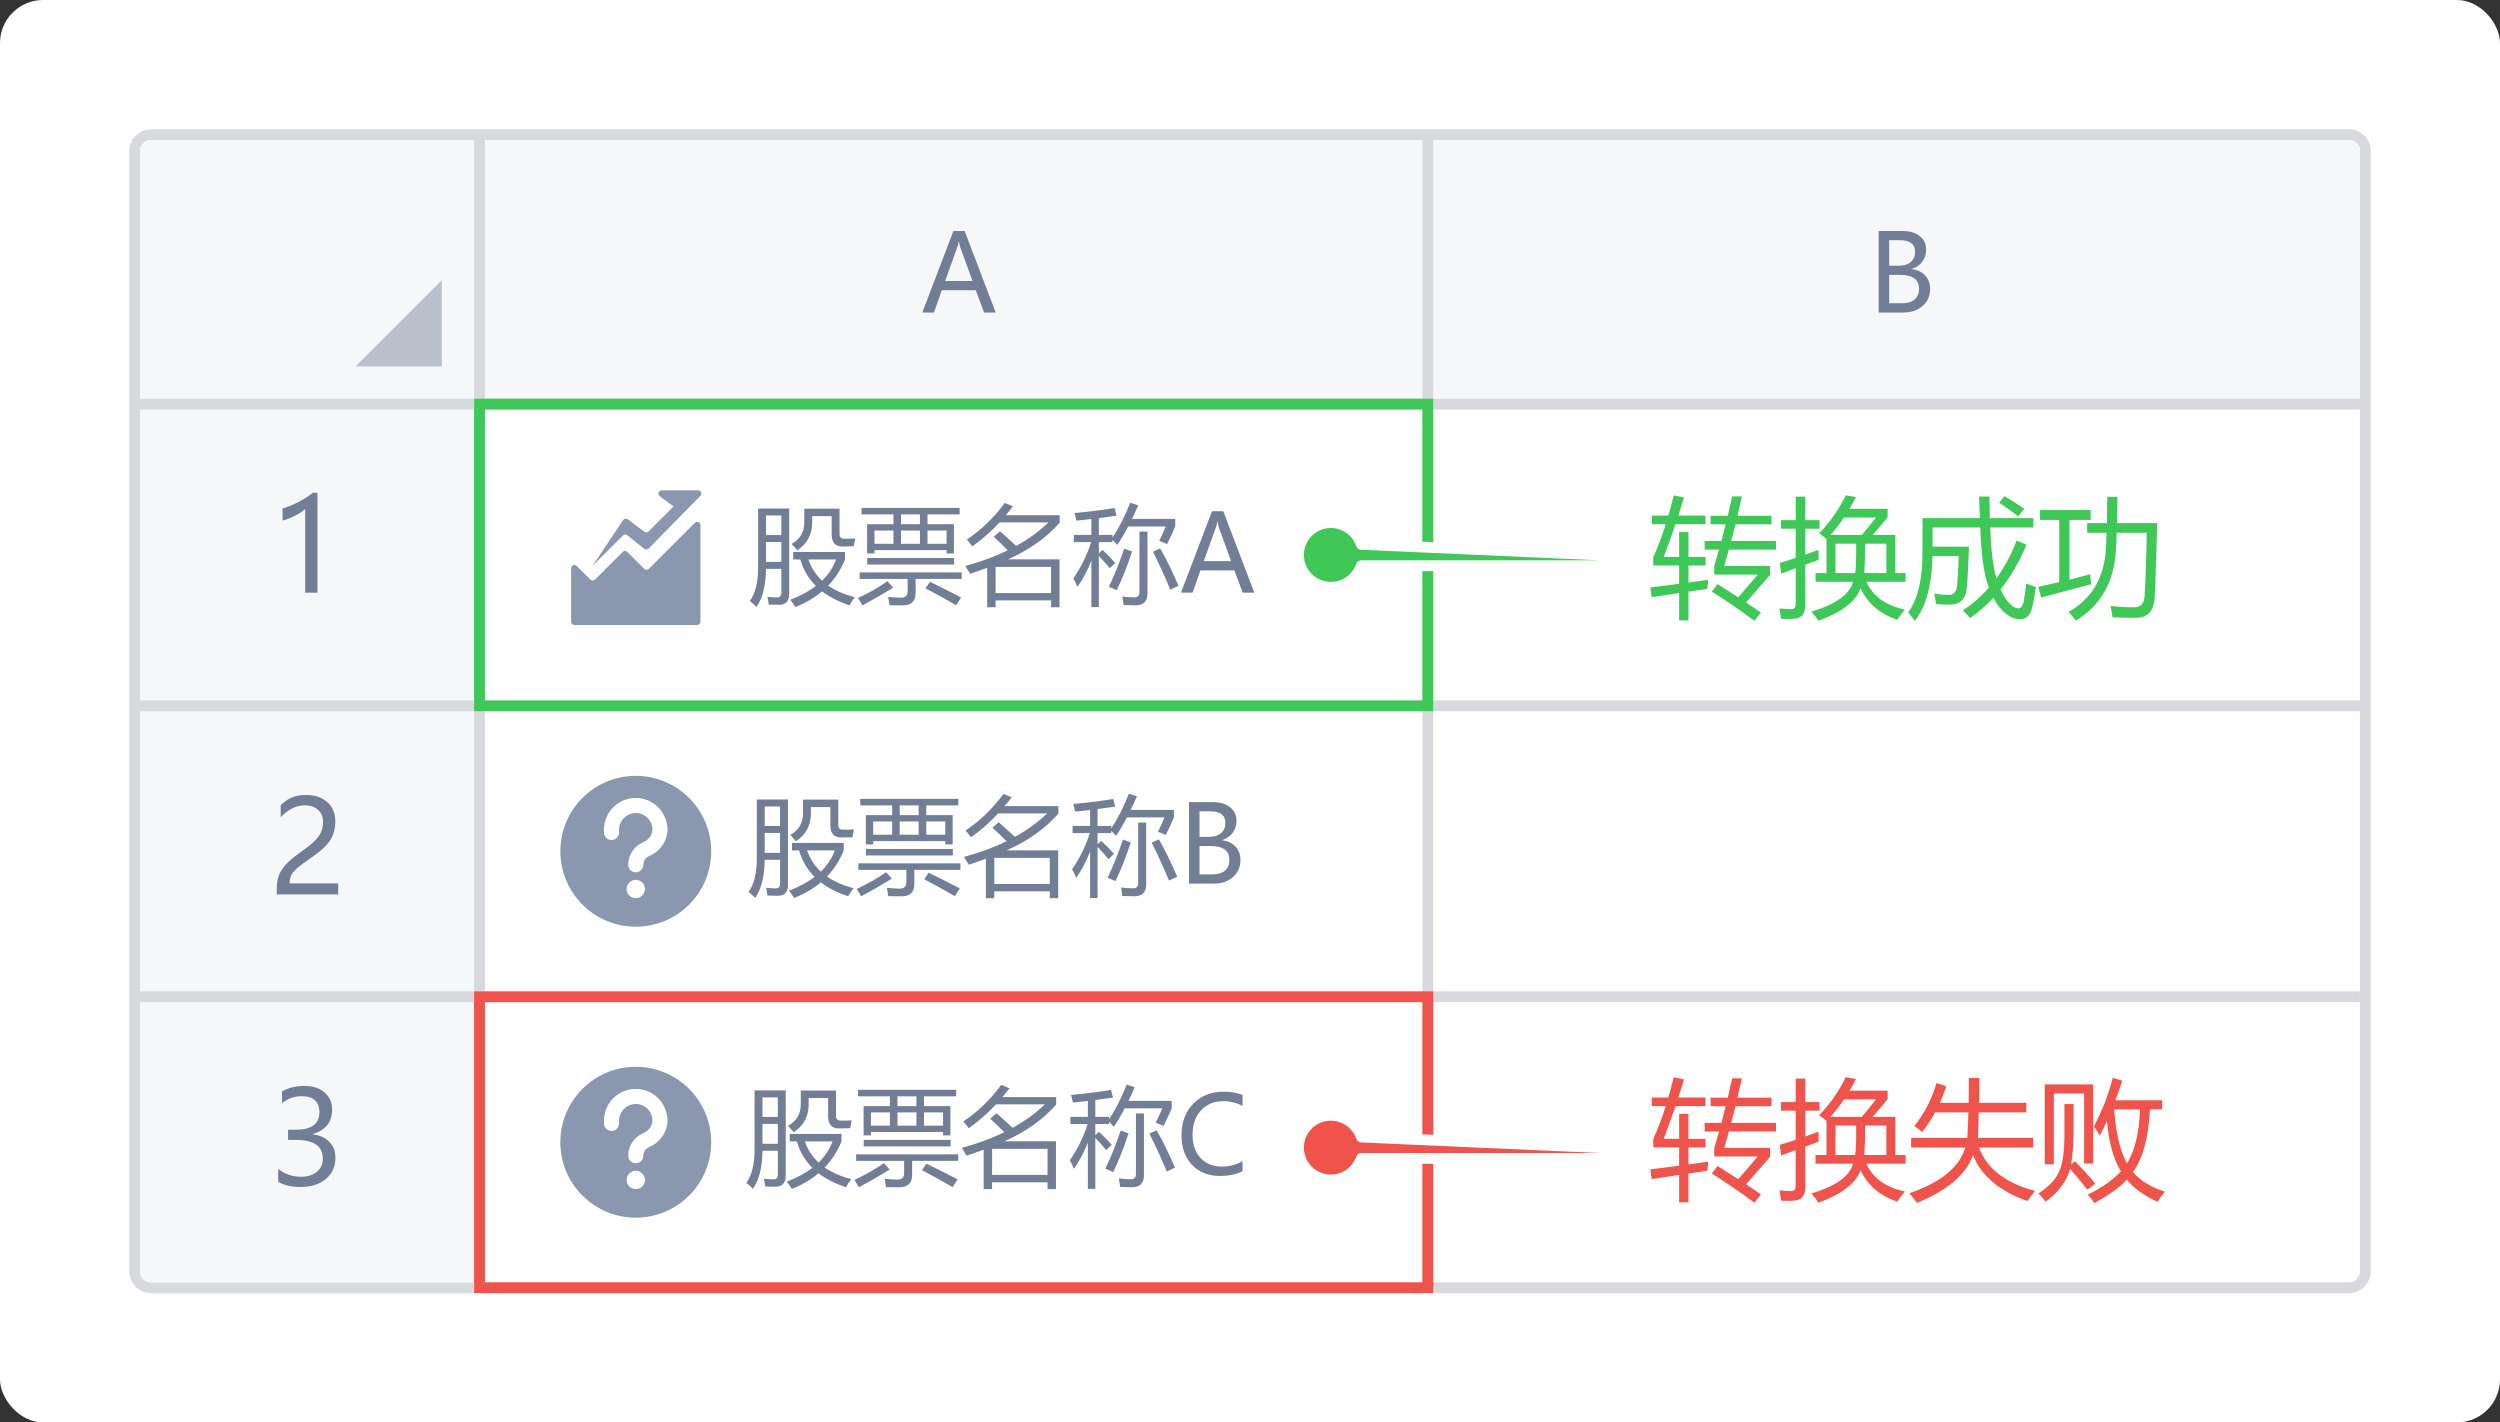 <?xml version="1.0" encoding="UTF-8"?>
<svg width="232px" height="132px" viewBox="0 0 232 132" version="1.1" xmlns="http://www.w3.org/2000/svg" xmlns:xlink="http://www.w3.org/1999/xlink">
    <rect x="0" y="0" width="232" height="132" fill="#333333" stroke="none"/>
    <title>配图03</title>
    <g id="页面-1" stroke="none" stroke-width="1" fill="none" fill-rule="evenodd">
        <g id="金融函数" transform="translate(-1371, -1132)">
            <g id="在表格中可以获取股票、企业、基金、地域类-+-这些数据会链接到在线数据源，附带大量有趣-+-编组-16-+-编组-10-蒙版" transform="translate(1357, 612)">
                <g id="编组-16" transform="translate(12, 138)">
                    <g id="编组-12" transform="translate(2, 356)">
                        <g id="编组" transform="translate(0, 26)">
                            <rect id="矩形" fill="#FFFFFF" x="0" y="0" width="232" height="132" rx="4"></rect>
                            <g id="编组-2" transform="translate(12, 12)">
                                <g id="编组">
                                    <path d="M206,0.5 C206.414,0.5 206.789,0.668 207.061,0.939 C207.332,1.211 207.5,1.586 207.5,2 L207.5,2 L207.5,106 C207.5,106.414 207.332,106.789 207.061,107.061 C206.789,107.332 206.414,107.5 206,107.5 L206,107.5 L2,107.5 C1.586,107.5 1.211,107.332 0.939,107.061 C0.668,106.789 0.5,106.414 0.5,106 L0.5,106 L0.5,2 C0.5,1.586 0.668,1.211 0.939,0.939 C1.211,0.668 1.586,0.5 2,0.5 L2,0.5 Z" id="矩形" stroke="#D7D9DE" fill="#FFFFFF"></path>
                                    <path d="M33,107 L2,107 C1.448,107 1,106.552 1,106 L1,2 C1,1.448 1.448,1 2,1 L206,1 C206.552,1 207,1.448 207,2 L207,26 L33,26 L33,107 Z" id="形状结合" fill="#F5F7F9"></path>
                                    <path d="M74.673,17 L75.401,14.93 L78.55,14.93 L79.322,17 L80.401,17 L77.52,9.437 L76.475,9.437 L73.594,17 L74.673,17 Z M78.248,14.075 L75.708,14.075 L76.841,10.931 C76.887,10.807 76.928,10.631 76.963,10.403 L76.963,10.403 L76.988,10.403 C77.03,10.654 77.069,10.83 77.105,10.931 L77.105,10.931 L78.248,14.075 Z" id="A" fill="#727E96" fill-rule="nonzero"></path>
                                    <path d="M164.62,17 C165.349,17 165.947,16.799 166.414,16.397 C166.881,15.995 167.115,15.468 167.115,14.817 C167.115,14.31 166.961,13.89 166.653,13.56 C166.346,13.23 165.935,13.035 165.42,12.977 L165.42,12.977 L165.42,12.957 C165.834,12.824 166.159,12.597 166.395,12.278 C166.631,11.959 166.749,11.591 166.749,11.175 C166.749,10.651 166.55,10.23 166.153,9.913 C165.756,9.595 165.225,9.437 164.561,9.437 L164.561,9.437 L162.339,9.437 L162.339,17 L164.62,17 Z M164.205,12.659 L163.316,12.659 L163.316,10.291 L164.292,10.291 C165.243,10.291 165.718,10.647 165.718,11.36 C165.718,11.767 165.584,12.085 165.315,12.315 C165.047,12.544 164.677,12.659 164.205,12.659 L164.205,12.659 Z M164.488,16.146 L163.316,16.146 L163.316,13.509 L164.327,13.509 C165.502,13.509 166.089,13.942 166.089,14.808 C166.089,15.228 165.95,15.556 165.672,15.792 C165.394,16.028 164.999,16.146 164.488,16.146 L164.488,16.146 Z" id="B" fill="#727E96" fill-rule="nonzero"></path>
                                    <path d="M58.195,44.323 C58.771,43.522 59.067,42.344 59.083,40.788 L59.083,40.788 L60.509,40.788 L60.509,42.995 C60.509,43.295 60.376,43.444 60.109,43.444 C59.861,43.444 59.565,43.425 59.22,43.386 C59.279,43.685 59.318,43.926 59.337,44.108 C59.682,44.121 60.001,44.128 60.294,44.128 C60.926,44.128 61.242,43.783 61.242,43.093 L61.242,43.093 L61.242,35.192 L58.351,35.192 L58.351,40.651 C58.351,42.025 58.097,43.067 57.589,43.776 C57.824,43.952 58.026,44.134 58.195,44.323 Z M61.984,39.069 C62.908,38.464 63.371,37.601 63.371,36.481 L63.371,36.481 L63.371,35.896 L65.177,35.896 L65.177,37.585 C65.177,38.34 65.506,38.718 66.164,38.718 C66.463,38.718 66.818,38.711 67.228,38.698 L67.228,38.698 L67.365,37.966 C67.052,37.992 66.714,38.002 66.349,37.995 C66.056,37.995 65.91,37.849 65.91,37.556 L65.91,37.556 L65.91,35.202 L62.638,35.202 L62.638,36.462 C62.638,37.373 62.244,38.044 61.457,38.474 C61.645,38.675 61.821,38.874 61.984,39.069 Z M60.509,37.653 L59.083,37.653 L59.083,35.837 L60.509,35.837 L60.509,37.653 Z M60.509,40.144 L59.083,40.144 L59.083,38.298 L60.509,38.298 L60.509,40.144 Z M61.808,44.333 C62.765,43.955 63.592,43.47 64.289,42.878 C64.979,43.409 65.825,43.841 66.828,44.177 C66.958,43.936 67.124,43.685 67.326,43.425 C66.349,43.168 65.527,42.808 64.86,42.346 C65.521,41.656 66.04,40.847 66.417,39.919 L66.417,39.919 L66.417,39.226 L61.613,39.226 L61.613,39.919 L62.272,39.919 C62.545,40.873 63.027,41.693 63.717,42.38 C63.066,42.871 62.274,43.298 61.339,43.659 C61.463,43.802 61.619,44.027 61.808,44.333 Z M64.293,41.887 C63.708,41.343 63.283,40.687 63.019,39.919 L63.019,39.919 L65.587,39.919 C65.32,40.651 64.889,41.307 64.293,41.887 Z M69.152,39.362 L69.152,39.05 L75.841,39.05 L75.841,39.362 L76.525,39.362 L76.525,36.647 L74.074,36.647 L74.074,35.739 L77.052,35.739 L77.052,35.134 L67.951,35.134 L67.951,35.739 L70.91,35.739 L70.91,36.647 L68.468,36.647 L68.468,39.362 L69.152,39.362 Z M73.371,36.647 L71.613,36.647 L71.613,35.739 L73.371,35.739 L73.371,36.647 Z M75.841,38.464 L74.074,38.464 L74.074,37.233 L75.841,37.233 L75.841,38.464 Z M73.371,38.464 L71.613,38.464 L71.613,37.233 L73.371,37.233 L73.371,38.464 Z M70.91,38.464 L69.152,38.464 L69.152,37.233 L70.91,37.233 L70.91,38.464 Z M76.544,40.388 L76.544,39.782 L68.478,39.782 L68.478,40.388 L76.544,40.388 Z M71.828,44.177 C72.589,44.17 72.97,43.783 72.97,43.015 L72.97,43.015 L72.97,41.726 L77.248,41.726 L77.248,41.12 L67.775,41.12 L67.775,41.726 L72.228,41.726 L72.228,42.858 C72.228,43.262 72.023,43.464 71.613,43.464 C71.313,43.464 70.916,43.441 70.421,43.396 C70.48,43.695 70.522,43.952 70.548,44.167 C71.056,44.174 71.483,44.177 71.828,44.177 Z M68.039,44.177 C68.996,43.662 69.946,43.116 70.89,42.536 L70.89,42.536 L70.353,41.94 C69.578,42.487 68.667,43.005 67.619,43.493 C67.788,43.754 67.928,43.981 68.039,44.177 Z M76.73,44.167 L77.189,43.444 C76.18,42.917 75.216,42.432 74.298,41.989 L74.298,41.989 L73.888,42.595 C74.761,43.044 75.708,43.568 76.73,44.167 L76.73,44.167 Z M80.392,44.353 L80.392,43.718 L85.539,43.718 L85.539,44.353 L86.32,44.353 L86.32,39.909 L81.544,39.909 C83.53,39.024 85.128,37.888 86.339,36.501 L86.339,36.501 L86.339,35.808 L81.349,35.808 C81.57,35.547 81.789,35.274 82.003,34.987 L82.003,34.987 L81.242,34.675 C80.187,36.094 79.015,37.224 77.726,38.063 C77.882,38.246 78.052,38.457 78.234,38.698 C79.178,38.021 80.018,37.282 80.753,36.481 L80.753,36.481 L85.294,36.481 C84.448,37.302 83.452,38.028 82.306,38.659 C81.85,38.243 81.349,37.79 80.802,37.302 L80.802,37.302 L80.216,37.81 C80.685,38.239 81.121,38.659 81.525,39.069 C80.353,39.642 79.038,40.127 77.58,40.524 C77.736,40.759 77.886,41 78.029,41.247 C78.576,41.065 79.103,40.879 79.611,40.69 L79.611,40.69 L79.611,44.353 L80.392,44.353 Z M85.539,43.034 L80.392,43.034 L80.392,40.612 L85.539,40.612 L85.539,43.034 Z M89.972,44.333 L89.972,39.597 C90.298,39.929 90.636,40.306 90.988,40.729 L90.988,40.729 L91.496,40.241 C91.209,39.903 90.815,39.499 90.314,39.03 L90.314,39.03 L89.972,39.343 L89.972,38.308 L91.242,38.308 L91.242,38.103 C91.372,38.226 91.522,38.379 91.691,38.562 C92.016,38.093 92.352,37.523 92.697,36.853 L92.697,36.853 L96.183,36.853 C96.053,37.178 95.851,37.627 95.578,38.2 C95.864,38.291 96.105,38.389 96.3,38.493 C96.671,37.744 96.925,37.198 97.062,36.853 L97.062,36.853 L97.062,36.159 L93.048,36.159 C93.237,35.769 93.429,35.349 93.625,34.899 L93.625,34.899 L92.882,34.655 C92.381,35.925 91.834,36.999 91.242,37.878 L91.242,37.878 L91.242,37.644 L89.972,37.644 L89.972,36.081 C90.558,36.009 91.105,35.935 91.613,35.856 L91.613,35.856 L91.427,35.144 C90.509,35.306 89.272,35.463 87.716,35.612 C87.788,35.86 87.847,36.094 87.892,36.315 C88.374,36.27 88.836,36.221 89.279,36.169 L89.279,36.169 L89.279,37.644 L87.658,37.644 L87.658,38.308 L89.259,38.308 C88.875,39.512 88.325,40.635 87.609,41.677 C87.752,41.931 87.879,42.194 87.99,42.468 C88.478,41.778 88.908,40.967 89.279,40.036 L89.279,40.036 L89.279,44.333 L89.972,44.333 Z M93.371,44.177 C94.113,44.177 94.484,43.802 94.484,43.054 L94.484,43.054 L94.484,37.331 L93.742,37.331 L93.742,42.937 C93.742,43.269 93.592,43.435 93.292,43.435 C92.889,43.435 92.511,43.409 92.16,43.356 C92.205,43.643 92.244,43.907 92.277,44.147 C92.707,44.167 93.071,44.177 93.371,44.177 Z M96.603,42.722 L97.365,42.351 C96.759,40.957 96.193,39.805 95.666,38.894 L95.666,38.894 L94.992,39.196 C95.532,40.257 96.069,41.433 96.603,42.722 L96.603,42.722 Z M91.632,42.771 C92.147,41.703 92.622,40.505 93.058,39.177 L93.058,39.177 L92.326,38.913 C91.876,40.248 91.401,41.429 90.9,42.458 C91.18,42.562 91.424,42.666 91.632,42.771 Z M98.673,43 L99.401,40.93 L102.55,40.93 L103.322,43 L104.401,43 L101.52,35.437 L100.475,35.437 L97.594,43 L98.673,43 Z M102.248,40.075 L99.708,40.075 L100.841,36.931 C100.887,36.807 100.928,36.631 100.963,36.403 L100.963,36.403 L100.988,36.403 C101.03,36.654 101.069,36.83 101.105,36.931 L101.105,36.931 L102.248,40.075 Z" id="股票名称A" fill="#727E96" fill-rule="nonzero"></path>
                                    <g transform="translate(39, 32)">
                                        <rect id="矩形备份-7" fill-opacity="0.1" fill="#36425A" opacity="0" x="0" y="0" width="16" height="16"></rect>
                                        <path d="M2,8.724 L2,13.7 C2,13.866 2.134,14 2.3,14 L13.7,14 C13.866,14 14,13.866 14,13.7 L14,4.724 C14,4.559 13.866,4.424 13.7,4.424 C13.62,4.424 13.544,4.456 13.488,4.512 L9.212,8.788 C9.095,8.905 8.905,8.905 8.788,8.788 L7.212,7.212 C7.095,7.095 6.905,7.095 6.788,7.212 L4.212,9.788 C4.095,9.905 3.905,9.905 3.788,9.788 L2.512,8.512 C2.395,8.395 2.205,8.395 2.088,8.512 C2.032,8.568 2,8.645 2,8.724 Z" id="路径-41" fill="#8B97AF"></path>
                                        <path d="M4,8.5 L6.81,5.69 C6.918,5.582 7.09,5.572 7.21,5.668 L8.788,6.931 C8.909,7.027 9.082,7.016 9.19,6.907 L13.999,2.01 C14.115,1.892 14.113,1.702 13.995,1.586 C13.939,1.531 13.863,1.5 13.785,1.5 L10.4,1.5 C10.234,1.5 10.1,1.634 10.1,1.8 C10.1,1.894 10.144,1.983 10.22,2.04 L11.5,3 L11.5,3 L9.184,5.316 C9.078,5.422 8.911,5.433 8.792,5.344 L7.254,4.19 C7.121,4.091 6.933,4.118 6.834,4.25 C6.83,4.255 6.827,4.259 6.824,4.264 L4,8.5 L4,8.5 Z" id="路径-45" fill="#8B97AF"></path>
                                    </g>
                                    <g transform="translate(39, 86)">
                                        <rect id="#16备份" x="0" y="0" width="16" height="16"></rect>
                                        <path d="M8,1 C11.866,1 15,4.134 15,8 C15,11.866 11.866,15 8,15 C4.134,15 1,11.866 1,8 C1,4.134 4.134,1 8,1 Z M8,10.65 C7.531,10.65 7.15,11.031 7.15,11.5 C7.15,11.969 7.531,12.35 8,12.35 C8.469,12.35 8.85,11.969 8.85,11.5 C8.85,11.031 8.469,10.65 8,10.65 Z M8,3.05 C6.371,3.05 5.05,4.371 5.05,6 L5.05,6 L5.05,6.25 L5.056,6.345 C5.103,6.687 5.396,6.95 5.75,6.95 C6.137,6.95 6.45,6.637 6.45,6.25 L6.45,6.25 L6.45,6 L6.456,5.859 C6.528,5.069 7.192,4.45 8,4.45 C8.856,4.45 9.55,5.144 9.55,6 L9.55,6 L9.547,6.012 L9.528,6.154 C9.448,6.573 9.172,6.933 8.78,7.115 L8.78,7.115 L8.612,7.194 L8.455,7.274 C7.746,7.673 7.3,8.427 7.3,9.25 C7.3,9.637 7.613,9.95 8,9.95 C8.387,9.95 8.7,9.637 8.7,9.25 C8.7,8.912 8.896,8.605 9.202,8.463 L9.202,8.463 L9.37,8.385 L9.534,8.302 C10.336,7.861 10.869,7.044 10.942,6.124 L10.942,6.124 L10.948,6.056 L10.943,5.877 C10.855,4.278 9.571,3.05 8,3.05 Z" id="形状结合" fill="#8B97AF" fill-rule="nonzero"></path>
                                    </g>
                                    <path d="M58.076,71.323 C58.652,70.522 58.948,69.344 58.964,67.788 L58.964,67.788 L60.39,67.788 L60.39,69.995 C60.39,70.295 60.257,70.444 59.99,70.444 C59.742,70.444 59.446,70.425 59.101,70.386 C59.16,70.685 59.199,70.926 59.218,71.108 C59.563,71.121 59.882,71.128 60.175,71.128 C60.807,71.128 61.123,70.783 61.123,70.093 L61.123,70.093 L61.123,62.192 L58.232,62.192 L58.232,67.651 C58.232,69.025 57.978,70.067 57.47,70.776 C57.705,70.952 57.906,71.134 58.076,71.323 Z M61.865,66.069 C62.789,65.464 63.251,64.601 63.251,63.481 L63.251,63.481 L63.251,62.896 L65.058,62.896 L65.058,64.585 C65.058,65.34 65.387,65.718 66.044,65.718 C66.344,65.718 66.699,65.711 67.109,65.698 L67.109,65.698 L67.246,64.966 C66.933,64.992 66.595,65.002 66.23,64.995 C65.937,64.995 65.791,64.849 65.791,64.556 L65.791,64.556 L65.791,62.202 L62.519,62.202 L62.519,63.462 C62.519,64.373 62.125,65.044 61.337,65.474 C61.526,65.675 61.702,65.874 61.865,66.069 Z M60.39,64.653 L58.964,64.653 L58.964,62.837 L60.39,62.837 L60.39,64.653 Z M60.39,67.144 L58.964,67.144 L58.964,65.298 L60.39,65.298 L60.39,67.144 Z M61.689,71.333 C62.646,70.955 63.473,70.47 64.169,69.878 C64.86,70.409 65.706,70.841 66.708,71.177 C66.839,70.936 67.005,70.685 67.207,70.425 C66.23,70.168 65.408,69.808 64.741,69.346 C65.402,68.656 65.921,67.847 66.298,66.919 L66.298,66.919 L66.298,66.226 L61.494,66.226 L61.494,66.919 L62.153,66.919 C62.426,67.873 62.908,68.693 63.598,69.38 C62.947,69.871 62.154,70.298 61.22,70.659 C61.344,70.802 61.5,71.027 61.689,71.333 Z M64.174,68.887 C63.588,68.343 63.164,67.687 62.9,66.919 L62.9,66.919 L65.468,66.919 C65.201,67.651 64.77,68.307 64.174,68.887 Z M69.033,66.362 L69.033,66.05 L75.722,66.05 L75.722,66.362 L76.406,66.362 L76.406,63.647 L73.955,63.647 L73.955,62.739 L76.933,62.739 L76.933,62.134 L67.832,62.134 L67.832,62.739 L70.791,62.739 L70.791,63.647 L68.349,63.647 L68.349,66.362 L69.033,66.362 Z M73.251,63.647 L71.494,63.647 L71.494,62.739 L73.251,62.739 L73.251,63.647 Z M75.722,65.464 L73.955,65.464 L73.955,64.233 L75.722,64.233 L75.722,65.464 Z M73.251,65.464 L71.494,65.464 L71.494,64.233 L73.251,64.233 L73.251,65.464 Z M70.791,65.464 L69.033,65.464 L69.033,64.233 L70.791,64.233 L70.791,65.464 Z M76.425,67.388 L76.425,66.782 L68.359,66.782 L68.359,67.388 L76.425,67.388 Z M71.708,71.177 C72.47,71.17 72.851,70.783 72.851,70.015 L72.851,70.015 L72.851,68.726 L77.128,68.726 L77.128,68.12 L67.656,68.12 L67.656,68.726 L72.109,68.726 L72.109,69.858 C72.109,70.262 71.904,70.464 71.494,70.464 C71.194,70.464 70.797,70.441 70.302,70.396 C70.361,70.695 70.403,70.952 70.429,71.167 C70.937,71.174 71.363,71.177 71.708,71.177 Z M67.919,71.177 C68.876,70.662 69.827,70.116 70.771,69.536 L70.771,69.536 L70.234,68.94 C69.459,69.487 68.548,70.005 67.5,70.493 C67.669,70.754 67.809,70.981 67.919,71.177 Z M76.611,71.167 L77.07,70.444 C76.061,69.917 75.097,69.432 74.179,68.989 L74.179,68.989 L73.769,69.595 C74.641,70.044 75.589,70.568 76.611,71.167 L76.611,71.167 Z M80.273,71.353 L80.273,70.718 L85.419,70.718 L85.419,71.353 L86.201,71.353 L86.201,66.909 L81.425,66.909 C83.411,66.024 85.009,64.888 86.22,63.501 L86.22,63.501 L86.22,62.808 L81.23,62.808 C81.451,62.547 81.669,62.274 81.884,61.987 L81.884,61.987 L81.123,61.675 C80.068,63.094 78.896,64.224 77.607,65.063 C77.763,65.246 77.932,65.457 78.115,65.698 C79.059,65.021 79.899,64.282 80.634,63.481 L80.634,63.481 L85.175,63.481 C84.329,64.302 83.333,65.028 82.187,65.659 C81.731,65.243 81.23,64.79 80.683,64.302 L80.683,64.302 L80.097,64.81 C80.566,65.239 81.002,65.659 81.406,66.069 C80.234,66.642 78.919,67.127 77.46,67.524 C77.617,67.759 77.766,68 77.91,68.247 C78.457,68.065 78.984,67.879 79.492,67.69 L79.492,67.69 L79.492,71.353 L80.273,71.353 Z M85.419,70.034 L80.273,70.034 L80.273,67.612 L85.419,67.612 L85.419,70.034 Z M89.853,71.333 L89.853,66.597 C90.179,66.929 90.517,67.306 90.869,67.729 L90.869,67.729 L91.376,67.241 C91.09,66.903 90.696,66.499 90.195,66.03 L90.195,66.03 L89.853,66.343 L89.853,65.308 L91.123,65.308 L91.123,65.103 C91.253,65.226 91.403,65.379 91.572,65.562 C91.897,65.093 92.233,64.523 92.578,63.853 L92.578,63.853 L96.064,63.853 C95.934,64.178 95.732,64.627 95.458,65.2 C95.745,65.291 95.986,65.389 96.181,65.493 C96.552,64.744 96.806,64.198 96.943,63.853 L96.943,63.853 L96.943,63.159 L92.929,63.159 C93.118,62.769 93.31,62.349 93.505,61.899 L93.505,61.899 L92.763,61.655 C92.262,62.925 91.715,63.999 91.123,64.878 L91.123,64.878 L91.123,64.644 L89.853,64.644 L89.853,63.081 C90.439,63.009 90.986,62.935 91.494,62.856 L91.494,62.856 L91.308,62.144 C90.39,62.306 89.153,62.463 87.597,62.612 C87.669,62.86 87.727,63.094 87.773,63.315 C88.255,63.27 88.717,63.221 89.16,63.169 L89.16,63.169 L89.16,64.644 L87.539,64.644 L87.539,65.308 L89.14,65.308 C88.756,66.512 88.206,67.635 87.49,68.677 C87.633,68.931 87.76,69.194 87.871,69.468 C88.359,68.778 88.789,67.967 89.16,67.036 L89.16,67.036 L89.16,71.333 L89.853,71.333 Z M93.251,71.177 C93.994,71.177 94.365,70.802 94.365,70.054 L94.365,70.054 L94.365,64.331 L93.623,64.331 L93.623,69.937 C93.623,70.269 93.473,70.435 93.173,70.435 C92.77,70.435 92.392,70.409 92.041,70.356 C92.086,70.643 92.125,70.907 92.158,71.147 C92.587,71.167 92.952,71.177 93.251,71.177 Z M96.484,69.722 L97.246,69.351 C96.64,67.957 96.074,66.805 95.546,65.894 L95.546,65.894 L94.873,66.196 C95.413,67.257 95.95,68.433 96.484,69.722 L96.484,69.722 Z M91.513,69.771 C92.028,68.703 92.503,67.505 92.939,66.177 L92.939,66.177 L92.207,65.913 C91.757,67.248 91.282,68.429 90.781,69.458 C91.061,69.562 91.305,69.666 91.513,69.771 Z M100.62,70 C101.349,70 101.947,69.799 102.414,69.397 C102.881,68.995 103.115,68.468 103.115,67.817 C103.115,67.31 102.961,66.89 102.653,66.56 C102.346,66.23 101.935,66.035 101.42,65.977 L101.42,65.977 L101.42,65.957 C101.834,65.824 102.159,65.597 102.395,65.278 C102.631,64.959 102.749,64.591 102.749,64.175 C102.749,63.651 102.55,63.23 102.153,62.913 C101.756,62.595 101.225,62.437 100.561,62.437 L100.561,62.437 L98.339,62.437 L98.339,70 L100.62,70 Z M100.205,65.659 L99.316,65.659 L99.316,63.291 L100.292,63.291 C101.243,63.291 101.718,63.647 101.718,64.36 C101.718,64.767 101.584,65.085 101.315,65.315 C101.047,65.544 100.677,65.659 100.205,65.659 L100.205,65.659 Z M100.488,69.146 L99.316,69.146 L99.316,66.509 L100.327,66.509 C101.502,66.509 102.089,66.942 102.089,67.808 C102.089,68.228 101.95,68.556 101.672,68.792 C101.394,69.028 100.999,69.146 100.488,69.146 L100.488,69.146 Z" id="股票名称B" fill="#727E96" fill-rule="nonzero"></path>
                                    <g transform="translate(39, 59)">
                                        <rect id="#16备份" x="0" y="0" width="16" height="16"></rect>
                                        <path d="M8,1 C11.866,1 15,4.134 15,8 C15,11.866 11.866,15 8,15 C4.134,15 1,11.866 1,8 C1,4.134 4.134,1 8,1 Z M8,10.65 C7.531,10.65 7.15,11.031 7.15,11.5 C7.15,11.969 7.531,12.35 8,12.35 C8.469,12.35 8.85,11.969 8.85,11.5 C8.85,11.031 8.469,10.65 8,10.65 Z M8,3.05 C6.371,3.05 5.05,4.371 5.05,6 L5.05,6 L5.05,6.25 L5.056,6.345 C5.103,6.687 5.396,6.95 5.75,6.95 C6.137,6.95 6.45,6.637 6.45,6.25 L6.45,6.25 L6.45,6 L6.456,5.859 C6.528,5.069 7.192,4.45 8,4.45 C8.856,4.45 9.55,5.144 9.55,6 L9.55,6 L9.547,6.012 L9.528,6.154 C9.448,6.573 9.172,6.933 8.78,7.115 L8.78,7.115 L8.612,7.194 L8.455,7.274 C7.746,7.673 7.3,8.427 7.3,9.25 C7.3,9.637 7.613,9.95 8,9.95 C8.387,9.95 8.7,9.637 8.7,9.25 C8.7,8.912 8.896,8.605 9.202,8.463 L9.202,8.463 L9.37,8.385 L9.534,8.302 C10.336,7.861 10.869,7.044 10.942,6.124 L10.942,6.124 L10.948,6.056 L10.943,5.877 C10.855,4.278 9.571,3.05 8,3.05 Z" id="形状结合" fill="#8B97AF" fill-rule="nonzero"></path>
                                    </g>
                                    <path d="M57.868,98.323 C58.444,97.522 58.741,96.344 58.757,94.788 L58.757,94.788 L60.183,94.788 L60.183,96.995 C60.183,97.295 60.049,97.444 59.782,97.444 C59.535,97.444 59.239,97.425 58.894,97.386 C58.952,97.685 58.991,97.926 59.011,98.108 C59.356,98.121 59.675,98.128 59.968,98.128 C60.599,98.128 60.915,97.783 60.915,97.093 L60.915,97.093 L60.915,89.192 L58.024,89.192 L58.024,94.651 C58.024,96.025 57.771,97.067 57.263,97.776 C57.497,97.952 57.699,98.134 57.868,98.323 Z M61.657,93.069 C62.582,92.464 63.044,91.601 63.044,90.481 L63.044,90.481 L63.044,89.896 L64.851,89.896 L64.851,91.585 C64.851,92.34 65.179,92.718 65.837,92.718 C66.136,92.718 66.491,92.711 66.901,92.698 L66.901,92.698 L67.038,91.966 C66.726,91.992 66.387,92.002 66.022,91.995 C65.729,91.995 65.583,91.849 65.583,91.556 L65.583,91.556 L65.583,89.202 L62.312,89.202 L62.312,90.462 C62.312,91.373 61.918,92.044 61.13,92.474 C61.319,92.675 61.494,92.874 61.657,93.069 Z M60.183,91.653 L58.757,91.653 L58.757,89.837 L60.183,89.837 L60.183,91.653 Z M60.183,94.144 L58.757,94.144 L58.757,92.298 L60.183,92.298 L60.183,94.144 Z M61.481,98.333 C62.438,97.955 63.265,97.47 63.962,96.878 C64.652,97.409 65.498,97.841 66.501,98.177 C66.631,97.936 66.797,97.685 66.999,97.425 C66.022,97.168 65.201,96.808 64.533,96.346 C65.194,95.656 65.713,94.847 66.091,93.919 L66.091,93.919 L66.091,93.226 L61.286,93.226 L61.286,93.919 L61.945,93.919 C62.219,94.873 62.701,95.693 63.391,96.38 C62.74,96.871 61.947,97.298 61.013,97.659 C61.136,97.802 61.293,98.027 61.481,98.333 Z M63.967,95.887 C63.381,95.343 62.956,94.687 62.692,93.919 L62.692,93.919 L65.261,93.919 C64.994,94.651 64.562,95.307 63.967,95.887 Z M68.825,93.362 L68.825,93.05 L75.515,93.05 L75.515,93.362 L76.198,93.362 L76.198,90.647 L73.747,90.647 L73.747,89.739 L76.726,89.739 L76.726,89.134 L67.624,89.134 L67.624,89.739 L70.583,89.739 L70.583,90.647 L68.142,90.647 L68.142,93.362 L68.825,93.362 Z M73.044,90.647 L71.286,90.647 L71.286,89.739 L73.044,89.739 L73.044,90.647 Z M75.515,92.464 L73.747,92.464 L73.747,91.233 L75.515,91.233 L75.515,92.464 Z M73.044,92.464 L71.286,92.464 L71.286,91.233 L73.044,91.233 L73.044,92.464 Z M70.583,92.464 L68.825,92.464 L68.825,91.233 L70.583,91.233 L70.583,92.464 Z M76.218,94.388 L76.218,93.782 L68.151,93.782 L68.151,94.388 L76.218,94.388 Z M71.501,98.177 C72.263,98.17 72.644,97.783 72.644,97.015 L72.644,97.015 L72.644,95.726 L76.921,95.726 L76.921,95.12 L67.448,95.12 L67.448,95.726 L71.901,95.726 L71.901,96.858 C71.901,97.262 71.696,97.464 71.286,97.464 C70.987,97.464 70.59,97.441 70.095,97.396 C70.153,97.695 70.196,97.952 70.222,98.167 C70.729,98.174 71.156,98.177 71.501,98.177 Z M67.712,98.177 C68.669,97.662 69.619,97.116 70.563,96.536 L70.563,96.536 L70.026,95.94 C69.252,96.487 68.34,97.005 67.292,97.493 C67.461,97.754 67.601,97.981 67.712,98.177 Z M76.403,98.167 L76.862,97.444 C75.853,96.917 74.89,96.432 73.972,95.989 L73.972,95.989 L73.562,96.595 C74.434,97.044 75.381,97.568 76.403,98.167 L76.403,98.167 Z M80.065,98.353 L80.065,97.718 L85.212,97.718 L85.212,98.353 L85.993,98.353 L85.993,93.909 L81.218,93.909 C83.203,93.024 84.802,91.888 86.013,90.501 L86.013,90.501 L86.013,89.808 L81.022,89.808 C81.244,89.547 81.462,89.274 81.677,88.987 L81.677,88.987 L80.915,88.675 C79.86,90.094 78.688,91.224 77.399,92.063 C77.556,92.246 77.725,92.457 77.907,92.698 C78.851,92.021 79.691,91.282 80.427,90.481 L80.427,90.481 L84.968,90.481 C84.121,91.302 83.125,92.028 81.979,92.659 C81.524,92.243 81.022,91.79 80.476,91.302 L80.476,91.302 L79.89,91.81 C80.358,92.239 80.795,92.659 81.198,93.069 C80.026,93.642 78.711,94.127 77.253,94.524 C77.409,94.759 77.559,95 77.702,95.247 C78.249,95.065 78.776,94.879 79.284,94.69 L79.284,94.69 L79.284,98.353 L80.065,98.353 Z M85.212,97.034 L80.065,97.034 L80.065,94.612 L85.212,94.612 L85.212,97.034 Z M89.646,98.333 L89.646,93.597 C89.971,93.929 90.31,94.306 90.661,94.729 L90.661,94.729 L91.169,94.241 C90.882,93.903 90.489,93.499 89.987,93.03 L89.987,93.03 L89.646,93.343 L89.646,92.308 L90.915,92.308 L90.915,92.103 C91.045,92.226 91.195,92.379 91.364,92.562 C91.69,92.093 92.025,91.523 92.37,90.853 L92.37,90.853 L95.856,90.853 C95.726,91.178 95.524,91.627 95.251,92.2 C95.537,92.291 95.778,92.389 95.974,92.493 C96.345,91.744 96.599,91.198 96.735,90.853 L96.735,90.853 L96.735,90.159 L92.722,90.159 C92.91,89.769 93.103,89.349 93.298,88.899 L93.298,88.899 L92.556,88.655 C92.054,89.925 91.507,90.999 90.915,91.878 L90.915,91.878 L90.915,91.644 L89.646,91.644 L89.646,90.081 C90.231,90.009 90.778,89.935 91.286,89.856 L91.286,89.856 L91.101,89.144 C90.183,89.306 88.946,89.463 87.39,89.612 C87.461,89.86 87.52,90.094 87.565,90.315 C88.047,90.27 88.509,90.221 88.952,90.169 L88.952,90.169 L88.952,91.644 L87.331,91.644 L87.331,92.308 L88.933,92.308 C88.549,93.512 87.998,94.635 87.282,95.677 C87.425,95.931 87.552,96.194 87.663,96.468 C88.151,95.778 88.581,94.967 88.952,94.036 L88.952,94.036 L88.952,98.333 L89.646,98.333 Z M93.044,98.177 C93.786,98.177 94.157,97.802 94.157,97.054 L94.157,97.054 L94.157,91.331 L93.415,91.331 L93.415,96.937 C93.415,97.269 93.265,97.435 92.966,97.435 C92.562,97.435 92.185,97.409 91.833,97.356 C91.879,97.643 91.918,97.907 91.95,98.147 C92.38,98.167 92.744,98.177 93.044,98.177 Z M96.276,96.722 L97.038,96.351 C96.433,94.957 95.866,93.805 95.339,92.894 L95.339,92.894 L94.665,93.196 C95.205,94.257 95.743,95.433 96.276,96.722 L96.276,96.722 Z M91.306,96.771 C91.82,95.703 92.295,94.505 92.731,93.177 L92.731,93.177 L91.999,92.913 C91.55,94.248 91.075,95.429 90.573,96.458 C90.853,96.562 91.097,96.666 91.306,96.771 Z M101.213,97.127 C102.053,97.127 102.751,96.98 103.308,96.688 L103.308,96.688 L103.308,95.75 C102.754,96.089 102.103,96.258 101.354,96.258 C100.554,96.258 99.906,95.992 99.411,95.459 C98.916,94.927 98.669,94.209 98.669,93.304 C98.669,92.35 98.934,91.592 99.465,91.031 C99.995,90.469 100.682,90.188 101.525,90.188 C102.173,90.188 102.767,90.338 103.308,90.638 L103.308,90.638 L103.308,89.617 C102.836,89.412 102.238,89.31 101.516,89.31 C100.393,89.31 99.466,89.681 98.737,90.423 C98.008,91.165 97.644,92.145 97.644,93.362 C97.644,94.495 97.967,95.406 98.615,96.094 C99.263,96.783 100.129,97.127 101.213,97.127 Z" id="股票名称C" fill="#727E96" fill-rule="nonzero"></path>
                                    <path d="M17.458,43 L17.458,33.725 L17.024,33.725 C16.731,33.982 16.312,34.257 15.765,34.548 C15.218,34.839 14.704,35.051 14.224,35.184 L14.224,35.184 L14.224,36.309 C14.587,36.219 14.982,36.062 15.41,35.84 C15.838,35.617 16.142,35.416 16.321,35.236 L16.321,35.236 L16.321,43 L17.458,43 Z" id="1" fill="#727E96" fill-rule="nonzero"></path>
                                    <path d="M19.386,71 L19.386,69.98 L14.874,69.98 C14.874,69.684 14.925,69.432 15.026,69.225 C15.128,69.018 15.307,68.801 15.562,68.574 C15.818,68.348 16.325,67.973 17.083,67.449 C17.825,66.938 18.35,66.438 18.656,65.949 C18.963,65.461 19.116,64.883 19.116,64.215 C19.116,63.465 18.866,62.87 18.366,62.431 C17.866,61.991 17.206,61.771 16.386,61.771 C15.878,61.771 15.436,61.854 15.059,62.018 C14.682,62.182 14.345,62.418 14.048,62.727 L14.048,62.727 L14.048,63.84 C14.38,63.484 14.737,63.211 15.12,63.02 C15.503,62.828 15.882,62.732 16.257,62.732 C16.788,62.732 17.208,62.872 17.517,63.151 C17.825,63.431 17.979,63.814 17.979,64.303 C17.979,64.783 17.85,65.212 17.59,65.589 C17.33,65.966 16.845,66.404 16.134,66.904 C15.438,67.389 14.927,67.804 14.599,68.149 C14.271,68.495 14.035,68.851 13.893,69.216 C13.75,69.581 13.679,70.025 13.679,70.549 L13.679,70.549 L13.679,71 L19.386,71 Z" id="2" fill="#727E96" fill-rule="nonzero"></path>
                                    <path d="M15.899,98.152 C16.876,98.152 17.658,97.902 18.246,97.402 C18.834,96.902 19.128,96.244 19.128,95.428 C19.128,94.842 18.938,94.353 18.557,93.96 C18.176,93.567 17.657,93.336 17.001,93.266 L17.001,93.266 L17.001,93.242 C18.212,92.902 18.817,92.139 18.817,90.951 C18.817,90.307 18.583,89.782 18.114,89.378 C17.646,88.974 17.024,88.771 16.251,88.771 C15.458,88.771 14.765,88.943 14.171,89.287 L14.171,89.287 L14.171,90.371 C14.733,89.941 15.333,89.727 15.97,89.727 C17.083,89.727 17.64,90.225 17.64,91.221 C17.64,92.299 16.911,92.838 15.454,92.838 L15.454,92.838 L14.733,92.838 L14.733,93.787 L15.489,93.787 C17.134,93.787 17.956,94.361 17.956,95.51 C17.956,96.025 17.773,96.437 17.408,96.743 C17.043,97.05 16.548,97.203 15.923,97.203 C15.142,97.203 14.44,96.963 13.819,96.482 L13.819,96.482 L13.819,97.672 C14.347,97.992 15.04,98.152 15.899,98.152 Z" id="3" fill="#727E96" fill-rule="nonzero"></path>
                                    <polygon id="矩形" fill="#A2AABA" opacity="0.7" points="29 14 29 22 21 22"></polygon>
                                    <polygon id="矩形" fill="#D7D9DE" points="32 1 33 1 33 107 32 107"></polygon>
                                    <polygon id="矩形备份-2" fill="#D7D9DE" points="120 1 121 1 121 107 120 107"></polygon>
                                    <polygon id="矩形" fill="#D7D9DE" points="1 25 207 25 207 26 1 26"></polygon>
                                    <polygon id="矩形备份-3" fill="#D7D9DE" points="1 53 207 53 207 54 1 54"></polygon>
                                    <polygon id="矩形备份-5" fill="#D7D9DE" points="1 80 207 80 207 81 1 81"></polygon>
                                </g>
                                <rect id="矩形" stroke="#EE544B" x="32.5" y="80.5" width="88" height="27"></rect>
                                <path d="M120.5,25.5 L120.5,53.5 L32.5,53.5 L32.5,25.5 L120.5,25.5 Z" id="矩形备份" stroke="#3FC857"></path>
                                <path d="M134.5,36.5 C135.328,36.5 136.078,36.836 136.621,37.379 C137.164,37.922 137.5,38.672 137.5,39.5 C137.5,40.328 137.164,41.078 136.621,41.621 C136.078,42.164 135.328,42.5 134.5,42.5 C133.781,42.5 133.121,42.247 132.604,41.825 C132.182,41.481 131.856,41.024 131.671,40.5 L131.671,40.5 L86.936,40.5 L131.665,38.517 C131.849,37.986 132.177,37.523 132.604,37.175 C133.121,36.753 133.781,36.5 134.5,36.5 Z" id="形状结合" stroke="#FFFFFF" fill="#3FC857" stroke-linecap="round" stroke-linejoin="round" transform="translate(123, 39.5) scale(-1, 1) translate(-123, -39.5) "></path>
                                <path d="M134.5,91.5 C135.328,91.5 136.078,91.836 136.621,92.379 C137.164,92.922 137.5,93.672 137.5,94.5 C137.5,95.328 137.164,96.078 136.621,96.621 C136.078,97.164 135.328,97.5 134.5,97.5 C133.781,97.5 133.121,97.247 132.604,96.825 C132.182,96.481 131.856,96.024 131.671,95.5 L131.671,95.5 L86.936,95.5 L131.665,93.517 C131.849,92.986 132.177,92.523 132.604,92.175 C133.121,91.753 133.781,91.5 134.5,91.5 Z" id="形状结合备份" stroke="#FFFFFF" fill="#EE544B" stroke-linecap="round" stroke-linejoin="round" transform="translate(123, 94.5) scale(-1, 1) translate(-123, -94.5) "></path>
                                <path d="M144.691,45.576 L144.691,42.904 C145.27,42.818 145.852,42.732 146.438,42.646 C146.461,42.357 146.488,42.076 146.52,41.803 C145.891,41.893 145.281,41.979 144.691,42.061 L144.691,42.061 L144.691,40.479 L146.273,40.479 L146.273,39.682 L144.691,39.682 L144.691,37.373 L143.824,37.373 L143.824,39.682 L142.395,39.682 C142.77,38.705 143.133,37.693 143.484,36.646 L143.484,36.646 L146.273,36.646 L146.273,35.85 L143.748,35.85 C143.928,35.299 144.105,34.736 144.281,34.162 L144.281,34.162 L143.32,33.975 C143.16,34.635 142.994,35.26 142.822,35.85 L142.822,35.85 L141.293,35.85 L141.293,36.646 L142.582,36.646 C142.219,37.807 141.832,38.822 141.422,39.693 L141.422,39.693 L141.422,40.479 L143.824,40.479 L143.824,42.178 C142.887,42.303 141.996,42.416 141.152,42.518 L141.152,42.518 L141.281,43.42 C142.125,43.291 142.973,43.162 143.824,43.033 L143.824,43.033 L143.824,45.576 L144.691,45.576 Z M150.809,45.611 L151.418,44.838 C150.961,44.525 150.5,44.215 150.035,43.906 L150.035,43.906 L152.262,41.357 L152.262,40.525 L148.008,40.525 C148.152,40.033 148.297,39.525 148.441,39.002 L148.441,39.002 L152.812,39.002 L152.812,38.205 L148.658,38.205 C148.787,37.705 148.918,37.189 149.051,36.658 L149.051,36.658 L152.391,36.658 L152.391,35.861 L149.238,35.861 C149.379,35.279 149.516,34.682 149.648,34.068 L149.648,34.068 L148.746,34.068 C148.609,34.689 148.473,35.287 148.336,35.861 L148.336,35.861 L146.742,35.861 L146.742,36.658 L148.143,36.658 C148.01,37.197 147.879,37.713 147.75,38.205 L147.75,38.205 L146.191,38.205 L146.191,39.002 L147.527,39.002 C147.379,39.537 147.23,40.041 147.082,40.514 L147.082,40.514 L147.082,41.322 L151.125,41.322 L149.309,43.432 C148.676,43.018 148.035,42.607 147.387,42.201 L147.387,42.201 L146.859,42.904 C148.227,43.764 149.543,44.666 150.809,45.611 L150.809,45.611 Z M156.75,45.611 C158.922,44.814 160.225,43.811 160.658,42.6 C161.326,44.006 162.465,44.979 164.074,45.518 C164.254,45.229 164.488,44.912 164.777,44.568 C163.012,44.205 161.818,43.346 161.197,41.99 L161.197,41.99 L164.836,41.99 L164.836,41.182 L163.887,41.182 L163.887,37.643 L161.789,37.643 C162.414,36.92 162.875,36.373 163.172,36.002 L163.172,36.002 L163.172,35.217 L159.633,35.217 C159.844,34.865 160.043,34.502 160.23,34.127 L160.23,34.127 L159.281,33.963 C158.672,35.244 157.852,36.42 156.82,37.49 C157.082,37.686 157.309,37.859 157.5,38.012 L157.5,38.012 L157.5,41.182 L156.48,41.182 L156.48,41.99 L159.967,41.99 C159.635,43.17 158.344,44.092 156.094,44.756 C156.359,45.045 156.578,45.33 156.75,45.611 Z M153.293,45.436 C153.723,45.443 154.109,45.439 154.453,45.424 C155.172,45.393 155.531,44.979 155.531,44.182 L155.531,44.182 L155.531,40.408 C156.289,40.127 156.703,39.975 156.773,39.951 C156.766,39.717 156.758,39.408 156.75,39.025 C156.328,39.186 155.922,39.334 155.531,39.471 L155.531,39.471 L155.531,37.068 L156.855,37.068 L156.855,36.271 L155.531,36.271 L155.531,34.092 L154.641,34.092 L154.641,36.271 L153.27,36.271 L153.27,37.068 L154.641,37.068 L154.641,39.781 C154.121,39.953 153.629,40.107 153.164,40.244 L153.164,40.244 L153.293,41.229 C153.801,41.041 154.25,40.875 154.641,40.73 L154.641,40.73 L154.641,44.041 C154.641,44.369 154.5,44.533 154.219,44.533 C153.93,44.533 153.57,44.51 153.141,44.463 C153.195,44.783 153.246,45.107 153.293,45.436 Z M160.781,37.643 L157.875,37.643 C158.32,37.135 158.736,36.596 159.123,36.025 L159.123,36.025 L162.094,36.025 C161.75,36.467 161.312,37.006 160.781,37.643 L160.781,37.643 Z M163.055,41.182 L161.01,41.182 C161.061,40.354 161.086,39.443 161.086,38.451 L161.086,38.451 L163.055,38.451 L163.055,41.182 Z M160.16,41.182 L158.332,41.182 L158.332,38.451 L160.254,38.451 C160.262,39.881 160.23,40.791 160.16,41.182 L160.16,41.182 Z M175.289,35.92 L175.852,35.217 C175.281,34.811 174.668,34.42 174.012,34.045 L174.012,34.045 L173.52,34.654 C174.137,35.053 174.727,35.475 175.289,35.92 L175.289,35.92 Z M165.691,45.623 C166.727,44.322 167.275,42.314 167.338,39.6 L167.338,39.6 L169.77,39.6 C169.738,40.662 169.691,41.553 169.629,42.271 C169.574,42.896 169.32,43.209 168.867,43.209 C168.5,43.209 168.043,43.17 167.496,43.092 C167.574,43.451 167.637,43.775 167.684,44.064 C168.215,44.096 168.641,44.111 168.961,44.111 C169.914,44.111 170.438,43.572 170.531,42.494 C170.609,41.479 170.672,40.225 170.719,38.732 L170.719,38.732 L167.344,38.732 L167.344,36.951 L171.768,36.951 C171.85,39.521 172.117,41.383 172.57,42.535 C171.863,43.34 171.059,44.045 170.156,44.65 C170.398,44.885 170.621,45.119 170.824,45.354 C171.602,44.814 172.32,44.189 172.98,43.479 C173.312,44.115 173.715,44.615 174.188,44.979 C174.625,45.33 175.082,45.49 175.559,45.459 C176.066,45.412 176.395,45.104 176.543,44.533 C176.684,44.002 176.812,43.318 176.93,42.482 C176.672,42.396 176.375,42.287 176.039,42.154 C175.977,42.756 175.891,43.342 175.781,43.912 C175.676,44.275 175.523,44.457 175.324,44.457 C174.777,44.457 174.217,43.873 173.643,42.705 C174.584,41.529 175.391,40.146 176.062,38.557 L176.062,38.557 L175.137,38.17 C174.648,39.471 174.025,40.635 173.268,41.662 C172.959,40.623 172.766,39.053 172.688,36.951 L172.688,36.951 L176.695,36.951 L176.695,36.084 L172.658,36.084 C172.641,35.523 172.632,35.022 172.629,34.581 L172.629,34.08 L171.656,34.08 C171.68,34.799 171.705,35.467 171.732,36.084 L171.732,36.084 L166.406,36.084 L166.406,39.26 C166.406,41.791 165.965,43.643 165.082,44.814 C165.293,45.088 165.496,45.357 165.691,45.623 Z M180.633,45.588 C182.977,44.197 184.223,41.959 184.371,38.873 L184.371,38.873 L184.39,38.551 C184.405,38.253 184.419,37.884 184.43,37.443 L184.43,37.443 L187.219,37.443 C187.188,39.506 187.121,41.455 187.02,43.291 C186.98,43.986 186.668,44.342 186.082,44.357 C185.41,44.365 184.668,44.322 183.855,44.229 C183.926,44.572 183.988,44.924 184.043,45.283 C184.863,45.322 185.613,45.338 186.293,45.33 C187.316,45.307 187.871,44.682 187.957,43.455 C188.043,41.58 188.121,39.275 188.191,36.541 L188.191,36.541 L184.453,36.541 C184.473,35.85 184.488,35.037 184.5,34.104 L184.5,34.104 L183.551,34.104 C183.543,35.029 183.531,35.842 183.516,36.541 L183.516,36.541 L181.688,36.541 L181.688,37.443 L183.492,37.443 C183.477,37.986 183.457,38.439 183.434,38.803 C183.301,41.576 182.141,43.572 179.953,44.791 C180.234,45.08 180.461,45.346 180.633,45.588 Z M177.422,43.455 C179.133,42.979 180.68,42.568 182.062,42.225 C182.023,42.006 181.996,41.693 181.98,41.287 C181.367,41.455 180.723,41.623 180.047,41.791 L180.047,41.791 L180.047,36.248 L182.016,36.248 L182.016,35.334 L177.316,35.334 L177.316,36.248 L179.098,36.248 L179.098,42.02 C178.473,42.164 177.824,42.311 177.152,42.459 L177.152,42.459 L177.422,43.455 Z" id="转换成功" fill="#3FC857" fill-rule="nonzero"></path>
                                <path d="M144.691,99.576 L144.691,96.904 C145.27,96.818 145.852,96.732 146.438,96.646 C146.461,96.357 146.488,96.076 146.52,95.803 C145.891,95.893 145.281,95.979 144.691,96.061 L144.691,96.061 L144.691,94.479 L146.273,94.479 L146.273,93.682 L144.691,93.682 L144.691,91.373 L143.824,91.373 L143.824,93.682 L142.395,93.682 C142.77,92.705 143.133,91.693 143.484,90.646 L143.484,90.646 L146.273,90.646 L146.273,89.85 L143.748,89.85 C143.928,89.299 144.105,88.736 144.281,88.162 L144.281,88.162 L143.32,87.975 C143.16,88.635 142.994,89.26 142.822,89.85 L142.822,89.85 L141.293,89.85 L141.293,90.646 L142.582,90.646 C142.219,91.807 141.832,92.822 141.422,93.693 L141.422,93.693 L141.422,94.479 L143.824,94.479 L143.824,96.178 C142.887,96.303 141.996,96.416 141.152,96.518 L141.152,96.518 L141.281,97.42 C142.125,97.291 142.973,97.162 143.824,97.033 L143.824,97.033 L143.824,99.576 L144.691,99.576 Z M150.809,99.611 L151.418,98.838 C150.961,98.525 150.5,98.215 150.035,97.906 L150.035,97.906 L152.262,95.357 L152.262,94.525 L148.008,94.525 C148.152,94.033 148.297,93.525 148.441,93.002 L148.441,93.002 L152.812,93.002 L152.812,92.205 L148.658,92.205 C148.787,91.705 148.918,91.189 149.051,90.658 L149.051,90.658 L152.391,90.658 L152.391,89.861 L149.238,89.861 C149.379,89.279 149.516,88.682 149.648,88.068 L149.648,88.068 L148.746,88.068 C148.609,88.689 148.473,89.287 148.336,89.861 L148.336,89.861 L146.742,89.861 L146.742,90.658 L148.143,90.658 C148.01,91.197 147.879,91.713 147.75,92.205 L147.75,92.205 L146.191,92.205 L146.191,93.002 L147.527,93.002 C147.379,93.537 147.23,94.041 147.082,94.514 L147.082,94.514 L147.082,95.322 L151.125,95.322 L149.309,97.432 C148.676,97.018 148.035,96.607 147.387,96.201 L147.387,96.201 L146.859,96.904 C148.227,97.764 149.543,98.666 150.809,99.611 L150.809,99.611 Z M156.75,99.611 C158.922,98.814 160.225,97.811 160.658,96.6 C161.326,98.006 162.465,98.979 164.074,99.518 C164.254,99.229 164.488,98.912 164.777,98.568 C163.012,98.205 161.818,97.346 161.197,95.99 L161.197,95.99 L164.836,95.99 L164.836,95.182 L163.887,95.182 L163.887,91.643 L161.789,91.643 C162.414,90.92 162.875,90.373 163.172,90.002 L163.172,90.002 L163.172,89.217 L159.633,89.217 C159.844,88.865 160.043,88.502 160.23,88.127 L160.23,88.127 L159.281,87.963 C158.672,89.244 157.852,90.42 156.82,91.49 C157.082,91.686 157.309,91.859 157.5,92.012 L157.5,92.012 L157.5,95.182 L156.48,95.182 L156.48,95.99 L159.967,95.99 C159.635,97.17 158.344,98.092 156.094,98.756 C156.359,99.045 156.578,99.33 156.75,99.611 Z M153.293,99.436 C153.723,99.443 154.109,99.439 154.453,99.424 C155.172,99.393 155.531,98.979 155.531,98.182 L155.531,98.182 L155.531,94.408 C156.289,94.127 156.703,93.975 156.773,93.951 C156.766,93.717 156.758,93.408 156.75,93.025 C156.328,93.186 155.922,93.334 155.531,93.471 L155.531,93.471 L155.531,91.068 L156.855,91.068 L156.855,90.271 L155.531,90.271 L155.531,88.092 L154.641,88.092 L154.641,90.271 L153.27,90.271 L153.27,91.068 L154.641,91.068 L154.641,93.781 C154.121,93.953 153.629,94.107 153.164,94.244 L153.164,94.244 L153.293,95.229 C153.801,95.041 154.25,94.875 154.641,94.73 L154.641,94.73 L154.641,98.041 C154.641,98.369 154.5,98.533 154.219,98.533 C153.93,98.533 153.57,98.51 153.141,98.463 C153.195,98.783 153.246,99.107 153.293,99.436 Z M160.781,91.643 L157.875,91.643 C158.32,91.135 158.736,90.596 159.123,90.025 L159.123,90.025 L162.094,90.025 C161.75,90.467 161.312,91.006 160.781,91.643 L160.781,91.643 Z M163.055,95.182 L161.01,95.182 C161.061,94.354 161.086,93.443 161.086,92.451 L161.086,92.451 L163.055,92.451 L163.055,95.182 Z M160.16,95.182 L158.332,95.182 L158.332,92.451 L160.254,92.451 C160.262,93.881 160.23,94.791 160.16,95.182 L160.16,95.182 Z M165.914,99.623 C168.75,98.451 170.477,96.971 171.094,95.182 C171.836,97.096 173.52,98.521 176.145,99.459 C176.363,99.154 176.598,98.838 176.848,98.51 C174.121,97.795 172.387,96.455 171.645,94.49 L171.645,94.49 L176.684,94.49 L176.684,93.6 L171.557,93.6 C171.584,92.971 171.609,92.182 171.633,91.232 L171.633,91.232 L176.039,91.232 L176.039,90.342 L171.656,90.342 C171.672,89.65 171.688,88.885 171.703,88.045 L171.703,88.045 L170.707,88.045 C170.703,88.896 170.697,89.662 170.689,90.342 L170.689,90.342 L168.023,90.342 C168.246,89.846 168.445,89.33 168.621,88.795 L168.621,88.795 L167.707,88.514 C167.262,90.021 166.574,91.35 165.645,92.498 C165.957,92.709 166.203,92.896 166.383,93.061 C166.828,92.486 167.227,91.877 167.578,91.232 L167.578,91.232 L170.666,91.232 C170.643,92.271 170.607,93.061 170.561,93.6 L170.561,93.6 L165.352,93.6 L165.352,94.49 L170.385,94.49 C169.818,96.338 168.086,97.752 165.188,98.732 C165.508,99.115 165.75,99.412 165.914,99.623 Z M182.355,99.646 C183.676,98.928 184.68,98.205 185.367,97.479 C186.039,98.283 186.988,98.967 188.215,99.529 C188.473,99.131 188.695,98.814 188.883,98.58 C187.57,98.158 186.59,97.549 185.941,96.752 C186.863,95.51 187.387,93.576 187.512,90.951 L187.512,90.951 L188.648,90.951 L188.648,90.107 L184.312,90.107 C184.531,89.529 184.742,88.924 184.945,88.291 L184.945,88.291 L184.066,88.021 C183.676,89.561 183.09,91.068 182.309,92.545 C182.473,92.756 182.656,93.037 182.859,93.389 C183.086,92.959 183.309,92.506 183.527,92.029 C183.699,94.021 184.129,95.58 184.816,96.705 C184.098,97.486 183.074,98.205 181.746,98.861 C181.98,99.111 182.184,99.373 182.355,99.646 Z M178.594,96.049 L178.594,89.475 L181.406,89.475 L181.406,95.979 L182.25,95.979 L182.25,88.631 L177.75,88.631 L177.75,96.049 L178.594,96.049 Z M177.832,99.518 C179.051,98.619 179.805,97.607 180.094,96.482 C180.617,97.045 181.152,97.686 181.699,98.404 L181.699,98.404 L182.449,97.842 C181.941,97.225 181.312,96.533 180.562,95.768 L180.562,95.768 L180.188,96.072 C180.344,95.275 180.422,94.236 180.422,92.955 L180.422,92.955 L180.422,90.459 L179.578,90.459 L179.578,93.295 C179.578,94.85 179.418,95.982 179.098,96.693 C178.777,97.443 178.137,98.127 177.176,98.744 C177.426,99.01 177.645,99.268 177.832,99.518 Z M185.391,95.955 C184.75,94.838 184.352,93.17 184.195,90.951 L184.195,90.951 L186.598,90.951 C186.504,93.162 186.102,94.83 185.391,95.955 Z" id="转换失败" fill="#EE544B" fill-rule="nonzero"></path>
                            </g>
                        </g>
                    </g>
                </g>
            </g>
        </g>
    </g>
</svg>